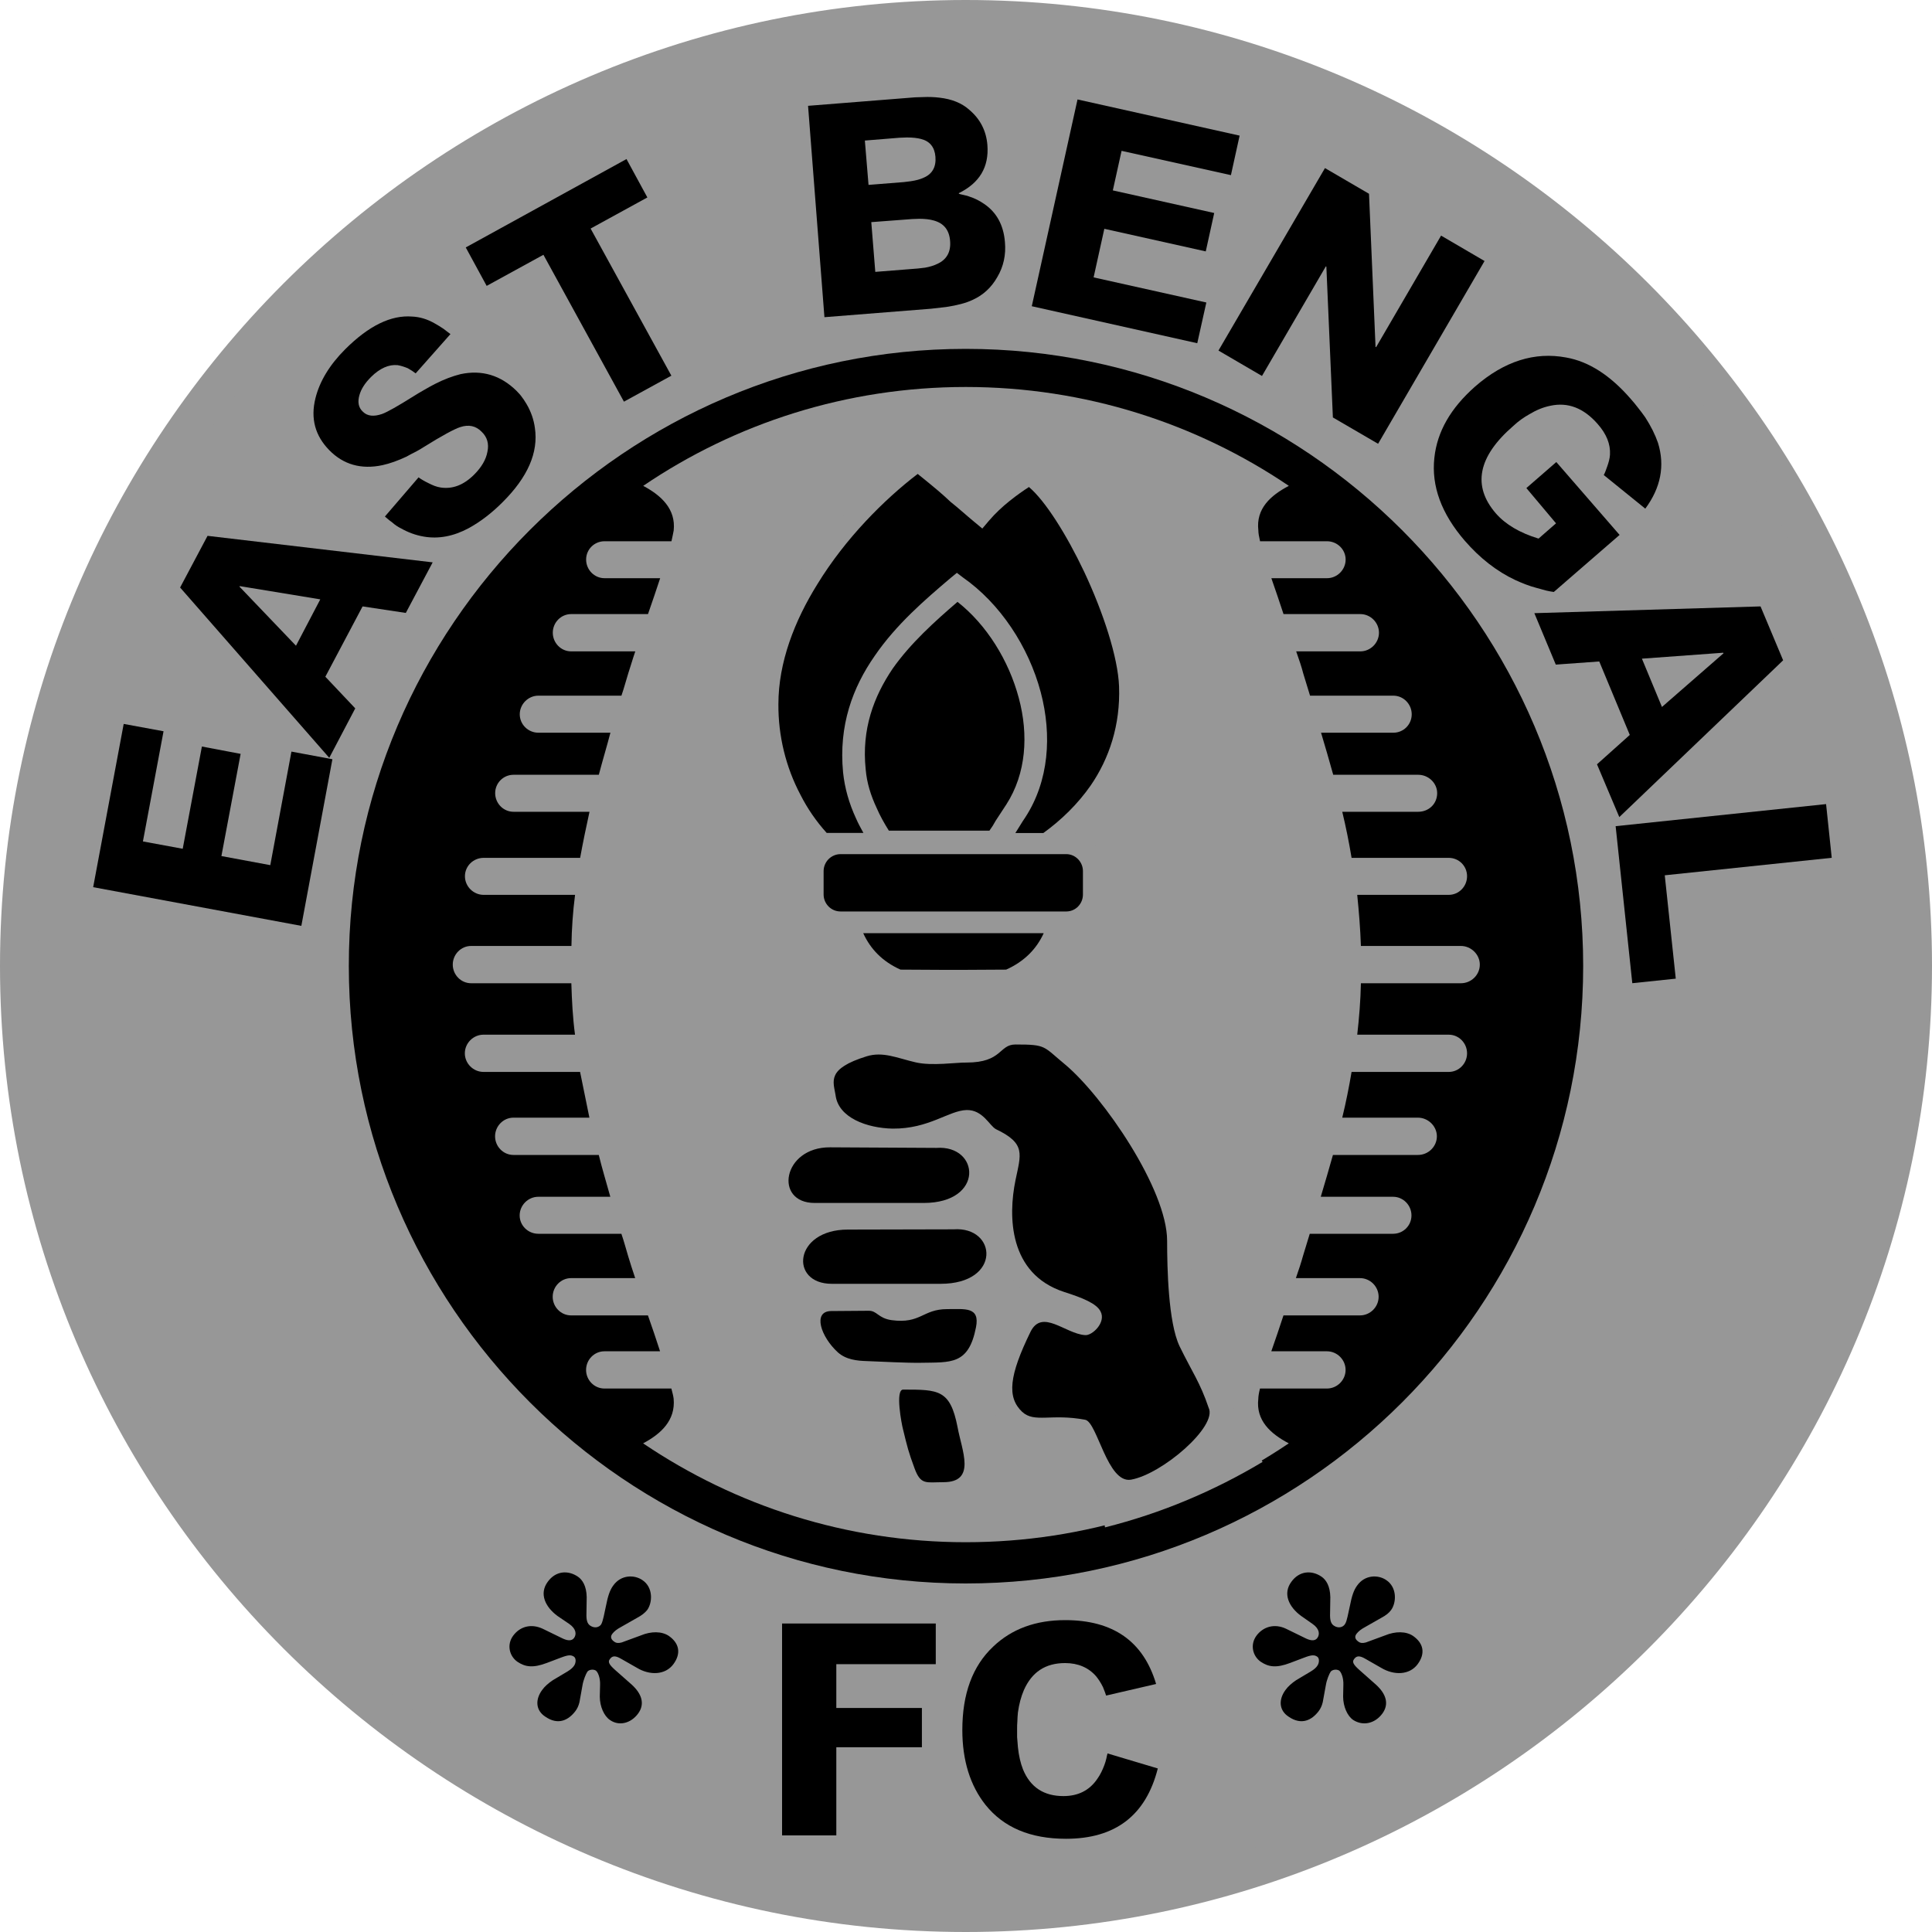 <?xml version="1.0" encoding="UTF-8"?>
<svg xmlns="http://www.w3.org/2000/svg" width="40" height="40" viewBox="0 0 40 40" fill="none">
  <g clip-path="url(#clip0_36076_21326)">
    <path fill-rule="evenodd" clip-rule="evenodd" d="M19.994 0C31.012 0 40 8.983 40 19.994C40 31.017 31.012 40 19.994 40C8.988 40 0 31.017 0 20C0 8.983 8.988 0 19.994 0Z" fill="#979797"></path>
    <path fill-rule="evenodd" clip-rule="evenodd" d="M19.994 0.797C30.573 0.797 39.205 9.428 39.205 20.002C39.205 21.797 38.953 23.54 38.491 25.183H1.503C1.042 23.54 0.79 21.803 0.79 20.002C0.79 9.423 9.421 0.797 19.994 0.797Z" fill="#979797"></path>
    <path fill-rule="evenodd" clip-rule="evenodd" d="M38.486 25.176C36.217 33.258 28.778 39.205 19.989 39.205C11.21 39.205 3.772 33.252 1.503 25.176H38.486Z" fill="#979797"></path>
    <path fill-rule="evenodd" clip-rule="evenodd" d="M19.994 7.223C27.035 7.223 32.778 12.966 32.778 20C32.778 27.047 27.041 32.784 19.994 32.784C12.965 32.784 7.222 27.047 7.222 20C7.216 12.965 12.965 7.223 19.994 7.223Z" fill="black"></path>
    <path fill-rule="evenodd" clip-rule="evenodd" d="M19.994 8.012C22.468 8.012 24.772 8.766 26.684 10.059C26.304 10.258 26 10.532 26.053 10.983C26.053 11.036 26.065 11.106 26.088 11.206H27.474C27.685 11.206 27.86 11.375 27.86 11.585C27.86 11.796 27.685 11.971 27.474 11.971H26.322C26.404 12.205 26.491 12.462 26.574 12.714H28.164C28.375 12.714 28.55 12.889 28.55 13.1C28.55 13.31 28.375 13.486 28.164 13.486H26.836C26.895 13.655 26.948 13.807 26.982 13.942C27.029 14.094 27.076 14.252 27.123 14.403H28.848C29.058 14.403 29.228 14.579 29.228 14.789C29.228 15 29.059 15.17 28.848 15.17H27.351C27.439 15.462 27.521 15.749 27.603 16.041H29.363C29.573 16.041 29.755 16.211 29.755 16.421C29.755 16.644 29.58 16.807 29.363 16.807H27.79C27.866 17.123 27.93 17.439 27.983 17.761H29.995C30.205 17.761 30.374 17.93 30.374 18.141C30.374 18.352 30.205 18.527 29.995 18.527H28.1C28.135 18.878 28.164 19.228 28.176 19.585H30.246C30.456 19.585 30.638 19.76 30.638 19.971C30.638 20.182 30.463 20.357 30.246 20.357H28.176C28.169 20.714 28.14 21.07 28.1 21.422H29.995C30.205 21.422 30.374 21.597 30.374 21.808C30.374 22.018 30.205 22.193 29.995 22.193H27.983C27.93 22.509 27.866 22.825 27.79 23.14H29.357C29.568 23.14 29.749 23.316 29.749 23.526C29.749 23.737 29.574 23.912 29.357 23.912H27.597C27.515 24.199 27.434 24.485 27.345 24.778H28.843C29.052 24.778 29.223 24.953 29.223 25.164C29.223 25.375 29.053 25.544 28.843 25.544H27.117C27.07 25.697 27.023 25.855 26.976 26.006C26.941 26.135 26.889 26.293 26.83 26.462H28.157C28.368 26.462 28.543 26.637 28.543 26.848C28.543 27.059 28.368 27.234 28.157 27.234H26.573C26.491 27.486 26.403 27.743 26.321 27.977H27.473C27.684 27.977 27.859 28.152 27.859 28.363C27.859 28.573 27.684 28.748 27.473 28.748H26.087C26.064 28.836 26.052 28.912 26.052 28.959C25.999 29.409 26.304 29.684 26.683 29.883C24.765 31.176 22.467 31.93 19.993 31.93C17.531 31.93 15.227 31.176 13.315 29.883C13.689 29.684 13.988 29.404 13.947 28.959C13.941 28.906 13.923 28.836 13.9 28.748H12.514C12.303 28.748 12.134 28.573 12.134 28.363C12.134 28.152 12.303 27.977 12.514 27.977H13.666C13.591 27.743 13.503 27.486 13.415 27.234H11.824C11.613 27.234 11.443 27.059 11.443 26.848C11.443 26.637 11.613 26.462 11.824 26.462H13.151C13.093 26.293 13.046 26.14 13.005 26.006C12.959 25.854 12.918 25.696 12.865 25.544H11.145C10.934 25.544 10.759 25.375 10.759 25.164C10.759 24.953 10.934 24.778 11.145 24.778H12.636C12.555 24.485 12.467 24.199 12.397 23.912H10.63C10.42 23.912 10.25 23.737 10.25 23.526C10.25 23.316 10.42 23.14 10.63 23.14H12.203C12.139 22.825 12.075 22.509 12.01 22.193H10.01C9.799 22.193 9.624 22.018 9.624 21.808C9.624 21.597 9.799 21.422 10.01 21.422H11.905C11.858 21.07 11.84 20.72 11.829 20.357H9.754C9.544 20.357 9.374 20.182 9.374 19.971C9.374 19.76 9.544 19.585 9.754 19.585H11.831C11.836 19.234 11.86 18.884 11.906 18.527H10.012C9.801 18.527 9.626 18.352 9.626 18.141C9.626 17.93 9.801 17.761 10.012 17.761H12.011C12.07 17.439 12.135 17.123 12.205 16.807H10.632C10.421 16.807 10.252 16.632 10.252 16.421C10.252 16.211 10.421 16.041 10.632 16.041H12.398C12.474 15.749 12.562 15.462 12.638 15.17H11.146C10.936 15.17 10.761 15 10.761 14.789C10.761 14.579 10.936 14.403 11.146 14.403H12.866C12.919 14.251 12.96 14.093 13.007 13.942C13.053 13.807 13.094 13.655 13.153 13.486H11.825C11.614 13.486 11.445 13.31 11.445 13.1C11.445 12.889 11.614 12.714 11.825 12.714H13.416C13.504 12.462 13.591 12.205 13.668 11.971H12.516C12.305 11.971 12.135 11.796 12.135 11.585C12.135 11.374 12.305 11.206 12.516 11.206H13.902C13.925 11.112 13.936 11.036 13.948 10.983C13.995 10.539 13.691 10.258 13.317 10.059C15.222 8.766 17.526 8.012 19.994 8.012Z" fill="#979797"></path>
    <path fill-rule="evenodd" clip-rule="evenodd" d="M18.883 9.363L19.012 9.27L19.135 9.374C19.567 9.72 19.743 9.872 19.965 10.064C20.047 10.129 20.134 10.205 20.292 10.345C20.404 10.234 20.52 10.134 20.632 10.035C20.842 9.86 21.059 9.719 21.211 9.637L21.322 9.573L21.433 9.643C21.849 9.906 22.392 10.737 22.837 11.655C23.257 12.543 23.579 13.532 23.597 14.198C23.626 15.098 23.363 15.87 22.936 16.502C22.737 16.788 22.509 17.04 22.264 17.262C22.614 17.332 22.878 17.648 22.878 18.034V18.524C22.878 18.951 22.533 19.302 22.1 19.302C22.035 19.495 21.947 19.677 21.819 19.846C21.625 20.109 21.363 20.326 21.029 20.478L20.86 20.512L20.813 21.114C20.872 21.109 20.936 21.091 21.012 21.091C21.731 21.091 21.772 21.137 22.164 21.471C22.217 21.518 22.281 21.576 22.34 21.617C22.813 22.015 23.462 22.822 23.948 23.641C24.358 24.354 24.661 25.091 24.661 25.664C24.661 25.945 24.661 26.354 24.697 26.77C24.732 27.15 24.784 27.512 24.872 27.699C24.96 27.875 25.035 28.021 25.106 28.156C25.234 28.413 25.357 28.624 25.474 28.957C25.48 28.98 25.486 29.009 25.503 29.032C25.62 29.372 25.848 29.869 26.141 30.267C25.135 30.869 24.042 31.331 22.878 31.623C22.79 31.097 22.626 30.594 22.509 30.354C22.474 30.267 22.433 30.185 22.398 30.102C22.31 29.904 22.276 29.839 22.141 29.833C21.988 29.828 21.848 29.828 21.731 29.828C21.363 29.828 21.117 29.833 20.836 29.576C20.567 29.319 20.45 29.003 20.491 28.576C20.526 28.249 20.666 27.845 20.918 27.336C21.047 27.067 21.199 26.933 21.351 26.88C21.123 26.711 20.947 26.506 20.812 26.284C20.801 26.33 20.777 26.366 20.748 26.407C20.672 26.541 20.566 26.659 20.42 26.758C20.643 26.881 20.742 27.109 20.654 27.542C20.543 28.092 20.338 28.372 20.023 28.53C19.97 28.553 19.918 28.576 19.877 28.594C20.052 28.764 20.163 29.027 20.245 29.431C20.257 29.495 20.28 29.583 20.303 29.683C20.356 29.887 20.408 30.092 20.408 30.297C20.408 30.776 20.209 31.115 19.537 31.115H19.397C18.923 31.127 18.736 31.139 18.52 30.536C18.391 30.173 18.367 30.08 18.286 29.735C18.24 29.582 18.322 29.898 18.263 29.659C18.239 29.571 18.151 29.028 18.263 28.659C18.187 28.654 18.122 28.654 18.058 28.647C18.012 28.647 18.199 28.653 18.263 28.653C18.216 28.653 18.117 28.653 17.923 28.641C17.771 28.635 17.608 28.605 17.45 28.548C17.309 28.489 17.169 28.407 17.046 28.296C16.836 28.115 16.666 27.864 16.585 27.641C16.532 27.501 16.509 27.36 16.526 27.238C16.538 27.097 16.591 26.98 16.672 26.887C16.479 26.793 16.345 26.653 16.257 26.477C16.181 26.337 16.152 26.184 16.163 26.033C16.17 25.887 16.216 25.74 16.292 25.6C16.357 25.489 16.438 25.39 16.555 25.302C16.257 25.226 16.047 25.045 15.942 24.811C15.877 24.671 15.854 24.518 15.86 24.367C15.865 24.226 15.912 24.086 15.983 23.952C16.164 23.6 16.555 23.308 17.128 23.291C16.953 23.116 16.83 22.893 16.789 22.636C16.789 22.631 16.789 22.589 16.784 22.56C16.701 22.104 16.638 21.695 17.761 21.35C18.105 21.245 18.375 21.297 18.678 21.379L18.614 20.501L18.444 20.478C18.099 20.325 17.842 20.109 17.643 19.846C17.526 19.677 17.439 19.495 17.374 19.302C16.942 19.302 16.59 18.951 16.59 18.524V18.034C16.59 17.835 16.666 17.659 16.783 17.519C16.549 17.256 16.35 16.969 16.186 16.653C15.859 16.022 15.677 15.297 15.689 14.577C15.689 13.623 16.046 12.694 16.555 11.864C17.211 10.802 18.128 9.907 18.883 9.363Z" fill="#979797"></path>
    <path fill-rule="evenodd" clip-rule="evenodd" d="M19.824 12.461C19.356 12.864 18.853 13.315 18.479 13.847C18.093 14.42 17.836 15.092 17.923 15.929C17.947 16.21 18.028 16.467 18.151 16.73C18.216 16.882 18.304 17.04 18.403 17.198H20.485C20.532 17.134 20.573 17.069 20.614 16.993C20.672 16.906 20.731 16.812 20.836 16.654C21.246 16.016 21.298 15.215 21.094 14.455C20.888 13.677 20.427 12.934 19.824 12.461Z" fill="black"></path>
    <path fill-rule="evenodd" clip-rule="evenodd" d="M19 9.812C18.31 10.339 17.503 11.146 16.924 12.093C16.45 12.853 16.116 13.713 16.116 14.578C16.111 15.233 16.269 15.882 16.573 16.456C16.718 16.742 16.9 17.006 17.116 17.245H17.876C17.818 17.14 17.765 17.041 17.724 16.947C17.578 16.631 17.49 16.321 17.455 15.993C17.361 15.017 17.654 14.233 18.11 13.579C18.554 12.93 19.145 12.421 19.683 11.965L19.811 11.86L19.934 11.954C20.706 12.492 21.297 13.387 21.548 14.334C21.782 15.222 21.718 16.17 21.226 16.925C21.168 17.007 21.098 17.129 21.022 17.247H21.601C21.975 16.977 22.315 16.645 22.584 16.259C22.964 15.703 23.198 15.013 23.169 14.211C23.145 13.603 22.841 12.679 22.449 11.843C22.08 11.065 21.642 10.37 21.303 10.083C21.186 10.159 21.051 10.253 20.905 10.37C20.759 10.486 20.607 10.627 20.478 10.778L20.338 10.943L20.168 10.802C19.998 10.662 19.84 10.516 19.683 10.393C19.509 10.228 19.363 10.105 19 9.812Z" fill="black"></path>
    <path fill-rule="evenodd" clip-rule="evenodd" d="M25.023 29.145C24.848 28.624 24.679 28.402 24.421 27.871C24.188 27.38 24.164 26.257 24.164 25.689C24.164 24.625 22.842 22.701 22.053 22.04C21.591 21.66 21.673 21.625 21.024 21.625C20.679 21.625 20.755 21.999 20.012 21.999C19.813 21.994 19.293 22.075 18.954 21.994C18.573 21.906 18.282 21.765 17.942 21.87C17.112 22.128 17.252 22.385 17.299 22.672C17.357 23.145 17.954 23.356 18.48 23.367C19.235 23.373 19.638 22.994 20.012 22.982C20.352 22.976 20.486 23.309 20.621 23.379C21.247 23.678 21.135 23.894 21.024 24.438C20.872 25.18 20.883 26.373 22.03 26.748C22.416 26.871 22.703 26.988 22.785 27.151C22.908 27.379 22.609 27.66 22.463 27.642C22.053 27.613 21.574 27.086 21.334 27.577C20.895 28.477 20.842 28.928 21.164 29.232C21.422 29.466 21.761 29.261 22.469 29.395C22.721 29.448 22.925 30.717 23.416 30.635C24.064 30.52 25.216 29.526 25.023 29.145Z" fill="black"></path>
    <path fill-rule="evenodd" clip-rule="evenodd" d="M21.609 19.32C21.463 19.642 21.211 19.905 20.831 20.075L19.942 20.08H19.539L18.644 20.075C18.264 19.905 18.018 19.642 17.872 19.32H21.609Z" fill="black"></path>
    <path fill-rule="evenodd" clip-rule="evenodd" d="M17.187 23.754L19.386 23.766C20.286 23.701 20.386 24.906 19.123 24.906H16.866C16.018 24.906 16.199 23.748 17.187 23.754Z" fill="black"></path>
    <path fill-rule="evenodd" clip-rule="evenodd" d="M17.555 25.457L19.742 25.452C20.643 25.387 20.742 26.58 19.473 26.58H17.221C16.339 26.58 16.432 25.457 17.555 25.457Z" fill="black"></path>
    <path fill-rule="evenodd" clip-rule="evenodd" d="M18.701 28.77C19.432 28.77 19.672 28.77 19.824 29.541C19.912 30.032 20.222 30.687 19.532 30.687C19.175 30.687 19.064 30.752 18.935 30.401C18.806 30.05 18.789 29.974 18.695 29.588C18.672 29.507 18.526 28.764 18.701 28.77Z" fill="black"></path>
    <path fill-rule="evenodd" clip-rule="evenodd" d="M17.205 27.144L17.989 27.138C18.159 27.138 18.181 27.291 18.457 27.332C19.065 27.414 19.1 27.104 19.609 27.104C19.983 27.104 20.293 27.051 20.206 27.484C20.053 28.262 19.685 28.203 19.065 28.215C18.773 28.22 18.259 28.191 17.949 28.18C17.744 28.174 17.516 28.151 17.346 27.998C16.994 27.677 16.819 27.15 17.205 27.144Z" fill="black"></path>
    <path fill-rule="evenodd" clip-rule="evenodd" d="M17.403 17.684H22.076C22.268 17.684 22.421 17.847 22.421 18.035V18.52C22.421 18.713 22.268 18.871 22.076 18.871H17.403C17.204 18.871 17.052 18.708 17.052 18.52V18.035C17.052 17.848 17.204 17.684 17.403 17.684Z" fill="black"></path>
    <path fill-rule="evenodd" clip-rule="evenodd" d="M1.929 18.368L2.561 14.988L3.386 15.14L2.959 17.421L3.783 17.573L4.18 15.456L4.982 15.608L4.584 17.724L5.596 17.912L6.034 15.561L6.882 15.719L6.239 19.169L1.929 18.368Z" fill="black"></path>
    <path fill-rule="evenodd" clip-rule="evenodd" d="M8.402 12.69L7.507 12.555L6.736 14.011L7.355 14.666L6.817 15.69L3.729 12.164L4.297 11.094L8.958 11.643L8.402 12.69ZM6.631 12.409L4.964 12.135L4.958 12.146L6.128 13.369L6.631 12.409Z" fill="black"></path>
    <path fill-rule="evenodd" clip-rule="evenodd" d="M8.666 9.883L8.707 9.912L8.754 9.941C8.795 9.965 8.83 9.983 8.865 10C8.953 10.046 9.04 10.082 9.128 10.094C9.374 10.129 9.602 10.041 9.818 9.825C9.97 9.672 10.063 9.515 10.092 9.351C10.127 9.187 10.087 9.047 9.969 8.936C9.853 8.819 9.707 8.784 9.531 8.842C9.414 8.878 9.156 9.017 8.771 9.257L8.695 9.304L8.613 9.35C8.543 9.385 8.472 9.421 8.414 9.455C8.239 9.537 8.075 9.596 7.917 9.631C7.478 9.724 7.109 9.619 6.817 9.32C6.525 9.022 6.426 8.665 6.531 8.245C6.618 7.894 6.824 7.554 7.145 7.233C7.637 6.741 8.098 6.52 8.531 6.554C8.688 6.56 8.846 6.607 8.999 6.695C9.057 6.729 9.122 6.765 9.18 6.806L9.256 6.864L9.326 6.917L8.606 7.73L8.531 7.677L8.443 7.624C8.373 7.595 8.303 7.572 8.232 7.56C8.051 7.542 7.864 7.624 7.682 7.805C7.559 7.928 7.478 8.051 7.442 8.179C7.401 8.32 7.419 8.437 7.513 8.524C7.607 8.618 7.741 8.629 7.91 8.571C8.022 8.53 8.238 8.407 8.565 8.202L8.659 8.144L8.771 8.079C8.853 8.032 8.934 7.985 9.004 7.95C9.198 7.851 9.373 7.787 9.536 7.746C9.98 7.652 10.366 7.77 10.694 8.092C10.723 8.126 10.758 8.156 10.788 8.197C10.829 8.249 10.864 8.302 10.899 8.361C10.993 8.519 11.051 8.688 11.074 8.858C11.15 9.367 10.928 9.876 10.407 10.396C10.174 10.63 9.939 10.806 9.706 10.934C9.39 11.104 9.08 11.162 8.776 11.11C8.601 11.08 8.449 11.022 8.303 10.94C8.244 10.911 8.179 10.87 8.121 10.817C8.086 10.793 8.033 10.752 7.969 10.694L8.666 9.883Z" fill="black"></path>
    <path fill-rule="evenodd" clip-rule="evenodd" d="M11.251 5.275L10.076 5.919L9.643 5.123L12.971 3.293L13.403 4.088L12.228 4.732L13.9 7.778L12.918 8.316L11.251 5.275Z" fill="black"></path>
    <path fill-rule="evenodd" clip-rule="evenodd" d="M16.73 2.191L18.946 2.015L19.11 2.01C19.239 2.004 19.35 2.01 19.45 2.022C19.707 2.051 19.911 2.133 20.069 2.274C20.297 2.467 20.42 2.712 20.443 3.004C20.478 3.46 20.279 3.788 19.852 3.999V4.011L19.887 4.022L19.94 4.034C19.987 4.046 20.028 4.052 20.069 4.07C20.18 4.104 20.28 4.157 20.367 4.216C20.63 4.391 20.777 4.655 20.806 5.011C20.83 5.274 20.777 5.52 20.648 5.737C20.525 5.953 20.355 6.111 20.134 6.21C20 6.274 19.818 6.321 19.59 6.356C19.496 6.368 19.391 6.38 19.274 6.392L17.069 6.567L16.73 2.191ZM17.982 3.828L18.712 3.77L18.858 3.752C18.97 3.735 19.057 3.711 19.128 3.677C19.303 3.601 19.385 3.454 19.367 3.244C19.35 3.045 19.251 2.922 19.064 2.876C18.993 2.858 18.9 2.846 18.777 2.846L18.619 2.852L17.906 2.91L17.982 3.828ZM18.122 5.629L19.005 5.559L19.151 5.542C19.256 5.524 19.345 5.494 19.414 5.46C19.601 5.372 19.689 5.214 19.671 4.992C19.654 4.763 19.543 4.623 19.332 4.565C19.25 4.541 19.15 4.53 19.034 4.53L18.888 4.535L18.039 4.599L18.122 5.629Z" fill="black"></path>
    <path fill-rule="evenodd" clip-rule="evenodd" d="M22.309 2.059L25.665 2.808L25.485 3.626L23.221 3.123L23.04 3.942L25.139 4.41L24.964 5.205L22.864 4.737L22.642 5.743L24.976 6.263L24.788 7.106L21.362 6.34L22.309 2.059Z" fill="black"></path>
    <path fill-rule="evenodd" clip-rule="evenodd" d="M27.432 3.48L28.344 4.012L28.479 7.182L28.491 7.187L29.836 4.878L30.736 5.404L28.532 9.188L27.596 8.643L27.461 5.521L27.45 5.515L26.128 7.784L25.227 7.258L27.432 3.48Z" fill="black"></path>
    <path fill-rule="evenodd" clip-rule="evenodd" d="M32.222 9.566L33.532 11.075L32.17 12.256L32.094 12.244L32.012 12.227C31.942 12.209 31.883 12.192 31.819 12.174C31.661 12.133 31.515 12.074 31.374 12.01C30.988 11.829 30.638 11.554 30.328 11.197C29.843 10.636 29.632 10.062 29.697 9.478C29.755 8.934 30.036 8.449 30.538 8.005C31.141 7.478 31.773 7.279 32.427 7.402C32.895 7.485 33.339 7.771 33.76 8.256C33.818 8.32 33.865 8.379 33.906 8.432C33.964 8.507 34.017 8.572 34.064 8.642C34.181 8.824 34.268 8.999 34.327 9.169C34.473 9.642 34.385 10.098 34.064 10.531L33.204 9.835L33.222 9.8L33.239 9.759C33.251 9.724 33.263 9.695 33.275 9.66C33.304 9.578 33.328 9.496 33.333 9.414C33.345 9.198 33.263 8.987 33.076 8.776C32.789 8.449 32.462 8.32 32.093 8.402C31.947 8.432 31.807 8.49 31.661 8.578C31.549 8.641 31.438 8.718 31.333 8.817C30.596 9.454 30.479 10.063 30.971 10.63C31.17 10.858 31.468 11.034 31.854 11.151L32.216 10.835L31.602 10.105L32.222 9.566Z" fill="black"></path>
    <path fill-rule="evenodd" clip-rule="evenodd" d="M33.064 15.824L33.743 15.216L33.111 13.695L32.211 13.76L31.767 12.695L36.45 12.555L36.918 13.671L33.526 16.917L33.064 15.824ZM34.409 14.637L35.683 13.526L35.678 13.514L33.994 13.637L34.409 14.637Z" fill="black"></path>
    <path fill-rule="evenodd" clip-rule="evenodd" d="M37.807 16.648L37.924 17.76L34.467 18.122L34.695 20.262L33.795 20.356L33.45 17.105L37.807 16.648Z" fill="black"></path>
    <path fill-rule="evenodd" clip-rule="evenodd" d="M16.192 33.613H19.374V34.455H17.315V35.362H19.087V36.175H17.315V38H16.192V33.613Z" fill="black"></path>
    <path fill-rule="evenodd" clip-rule="evenodd" d="M23.971 36.614C23.725 37.584 23.094 38.07 22.07 38.07C21.333 38.07 20.779 37.836 20.404 37.368C20.088 36.97 19.924 36.45 19.924 35.818C19.924 35.07 20.134 34.496 20.561 34.093C20.947 33.724 21.445 33.543 22.053 33.543C23.047 33.543 23.673 33.982 23.936 34.865L22.901 35.105L22.889 35.07L22.877 35.035C22.865 35 22.848 34.964 22.836 34.93C22.795 34.847 22.748 34.772 22.695 34.707C22.538 34.526 22.321 34.432 22.052 34.432C21.643 34.432 21.363 34.619 21.198 34.993C21.14 35.128 21.099 35.28 21.075 35.455C21.07 35.52 21.063 35.584 21.063 35.648C21.058 35.694 21.058 35.747 21.058 35.8V35.963C21.063 36.039 21.07 36.104 21.075 36.174C21.093 36.349 21.128 36.502 21.181 36.636C21.333 37.004 21.613 37.186 22.017 37.186C22.321 37.186 22.556 37.069 22.719 36.829C22.777 36.747 22.824 36.654 22.865 36.543C22.883 36.496 22.894 36.455 22.906 36.408L22.918 36.35L22.93 36.303L23.971 36.614Z" fill="black"></path>
    <path fill-rule="evenodd" clip-rule="evenodd" d="M28.62 35.478C28.766 35.279 28.696 35.069 28.491 34.882L28.14 34.571C28.023 34.466 27.988 34.408 28.035 34.35C28.082 34.285 28.14 34.268 28.269 34.344L28.596 34.531C28.86 34.689 29.181 34.684 29.351 34.455C29.515 34.233 29.474 34.023 29.257 33.871C29.111 33.771 28.888 33.771 28.677 33.859L28.28 34.005C28.216 34.022 28.168 34.022 28.122 33.987C28.046 33.934 28.046 33.876 28.087 33.824C28.122 33.778 28.181 33.73 28.257 33.69L28.596 33.497C28.696 33.444 28.76 33.392 28.801 33.334C28.912 33.182 28.929 32.866 28.701 32.714C28.532 32.598 28.257 32.603 28.099 32.826C28.029 32.92 27.988 33.042 27.947 33.253L27.9 33.469C27.883 33.539 27.871 33.592 27.842 33.632C27.801 33.691 27.707 33.72 27.614 33.656C27.555 33.615 27.532 33.545 27.538 33.393L27.543 33.066C27.538 32.837 27.456 32.709 27.362 32.644C27.157 32.504 26.9 32.521 26.736 32.75C26.555 32.995 26.683 33.27 26.941 33.458L27.174 33.621C27.326 33.726 27.326 33.844 27.273 33.914C27.233 33.967 27.162 33.979 27.045 33.926L26.625 33.721C26.391 33.61 26.157 33.675 26.016 33.862C25.876 34.049 25.934 34.289 26.104 34.406C26.262 34.511 26.42 34.54 26.712 34.429L27.005 34.318C27.157 34.26 27.216 34.26 27.274 34.301C27.321 34.335 27.315 34.429 27.274 34.488C27.251 34.523 27.21 34.563 27.14 34.605L26.836 34.786C26.749 34.844 26.667 34.915 26.614 34.99C26.468 35.189 26.48 35.412 26.678 35.541C26.948 35.728 27.164 35.611 27.304 35.424C27.339 35.377 27.368 35.319 27.386 35.242L27.451 34.886C27.468 34.781 27.521 34.652 27.55 34.611C27.58 34.57 27.667 34.552 27.726 34.587C27.772 34.622 27.819 34.745 27.813 34.886L27.808 35.125C27.808 35.33 27.895 35.529 28.018 35.611C28.222 35.741 28.468 35.683 28.62 35.478Z" fill="black"></path>
    <path fill-rule="evenodd" clip-rule="evenodd" d="M13.211 35.478C13.357 35.279 13.287 35.069 13.083 34.882L12.731 34.571C12.615 34.466 12.579 34.408 12.627 34.35C12.673 34.285 12.731 34.268 12.86 34.344L13.188 34.531C13.45 34.689 13.772 34.684 13.942 34.455C14.105 34.233 14.065 34.023 13.849 33.871C13.703 33.771 13.48 33.771 13.27 33.859L12.872 34.005C12.808 34.022 12.761 34.022 12.714 33.987C12.638 33.934 12.638 33.876 12.679 33.824C12.714 33.778 12.773 33.73 12.849 33.69L13.188 33.497C13.288 33.444 13.352 33.392 13.399 33.334C13.51 33.182 13.528 32.866 13.3 32.714C13.13 32.598 12.855 32.603 12.697 32.826C12.627 32.92 12.586 33.042 12.545 33.253L12.499 33.469C12.481 33.539 12.469 33.592 12.446 33.632C12.405 33.691 12.312 33.72 12.218 33.656C12.159 33.615 12.136 33.545 12.142 33.393L12.147 33.066C12.142 32.837 12.06 32.709 11.966 32.644C11.761 32.504 11.504 32.521 11.34 32.75C11.159 32.995 11.287 33.27 11.544 33.458L11.784 33.621C11.937 33.726 11.937 33.844 11.884 33.914C11.843 33.967 11.773 33.979 11.656 33.926L11.235 33.721C10.995 33.61 10.767 33.675 10.627 33.862C10.486 34.049 10.545 34.289 10.714 34.406C10.872 34.511 11.03 34.54 11.323 34.429L11.616 34.318C11.768 34.26 11.826 34.26 11.885 34.301C11.931 34.335 11.926 34.429 11.885 34.488C11.861 34.523 11.82 34.563 11.751 34.605L11.447 34.786C11.359 34.844 11.277 34.915 11.224 34.99C11.078 35.189 11.09 35.412 11.289 35.541C11.558 35.728 11.774 35.611 11.915 35.424C11.949 35.377 11.979 35.319 11.997 35.242L12.061 34.886C12.079 34.781 12.132 34.652 12.161 34.611C12.19 34.57 12.278 34.552 12.336 34.587C12.383 34.622 12.43 34.745 12.424 34.886L12.418 35.125C12.418 35.33 12.506 35.529 12.629 35.611C12.814 35.741 13.06 35.683 13.211 35.478Z" fill="black"></path>
  </g>
  <defs>
    <clipPath id="clip0_36076_21326">
      <rect width="40" height="40" fill="white"></rect>
    </clipPath>
  </defs>
</svg>
